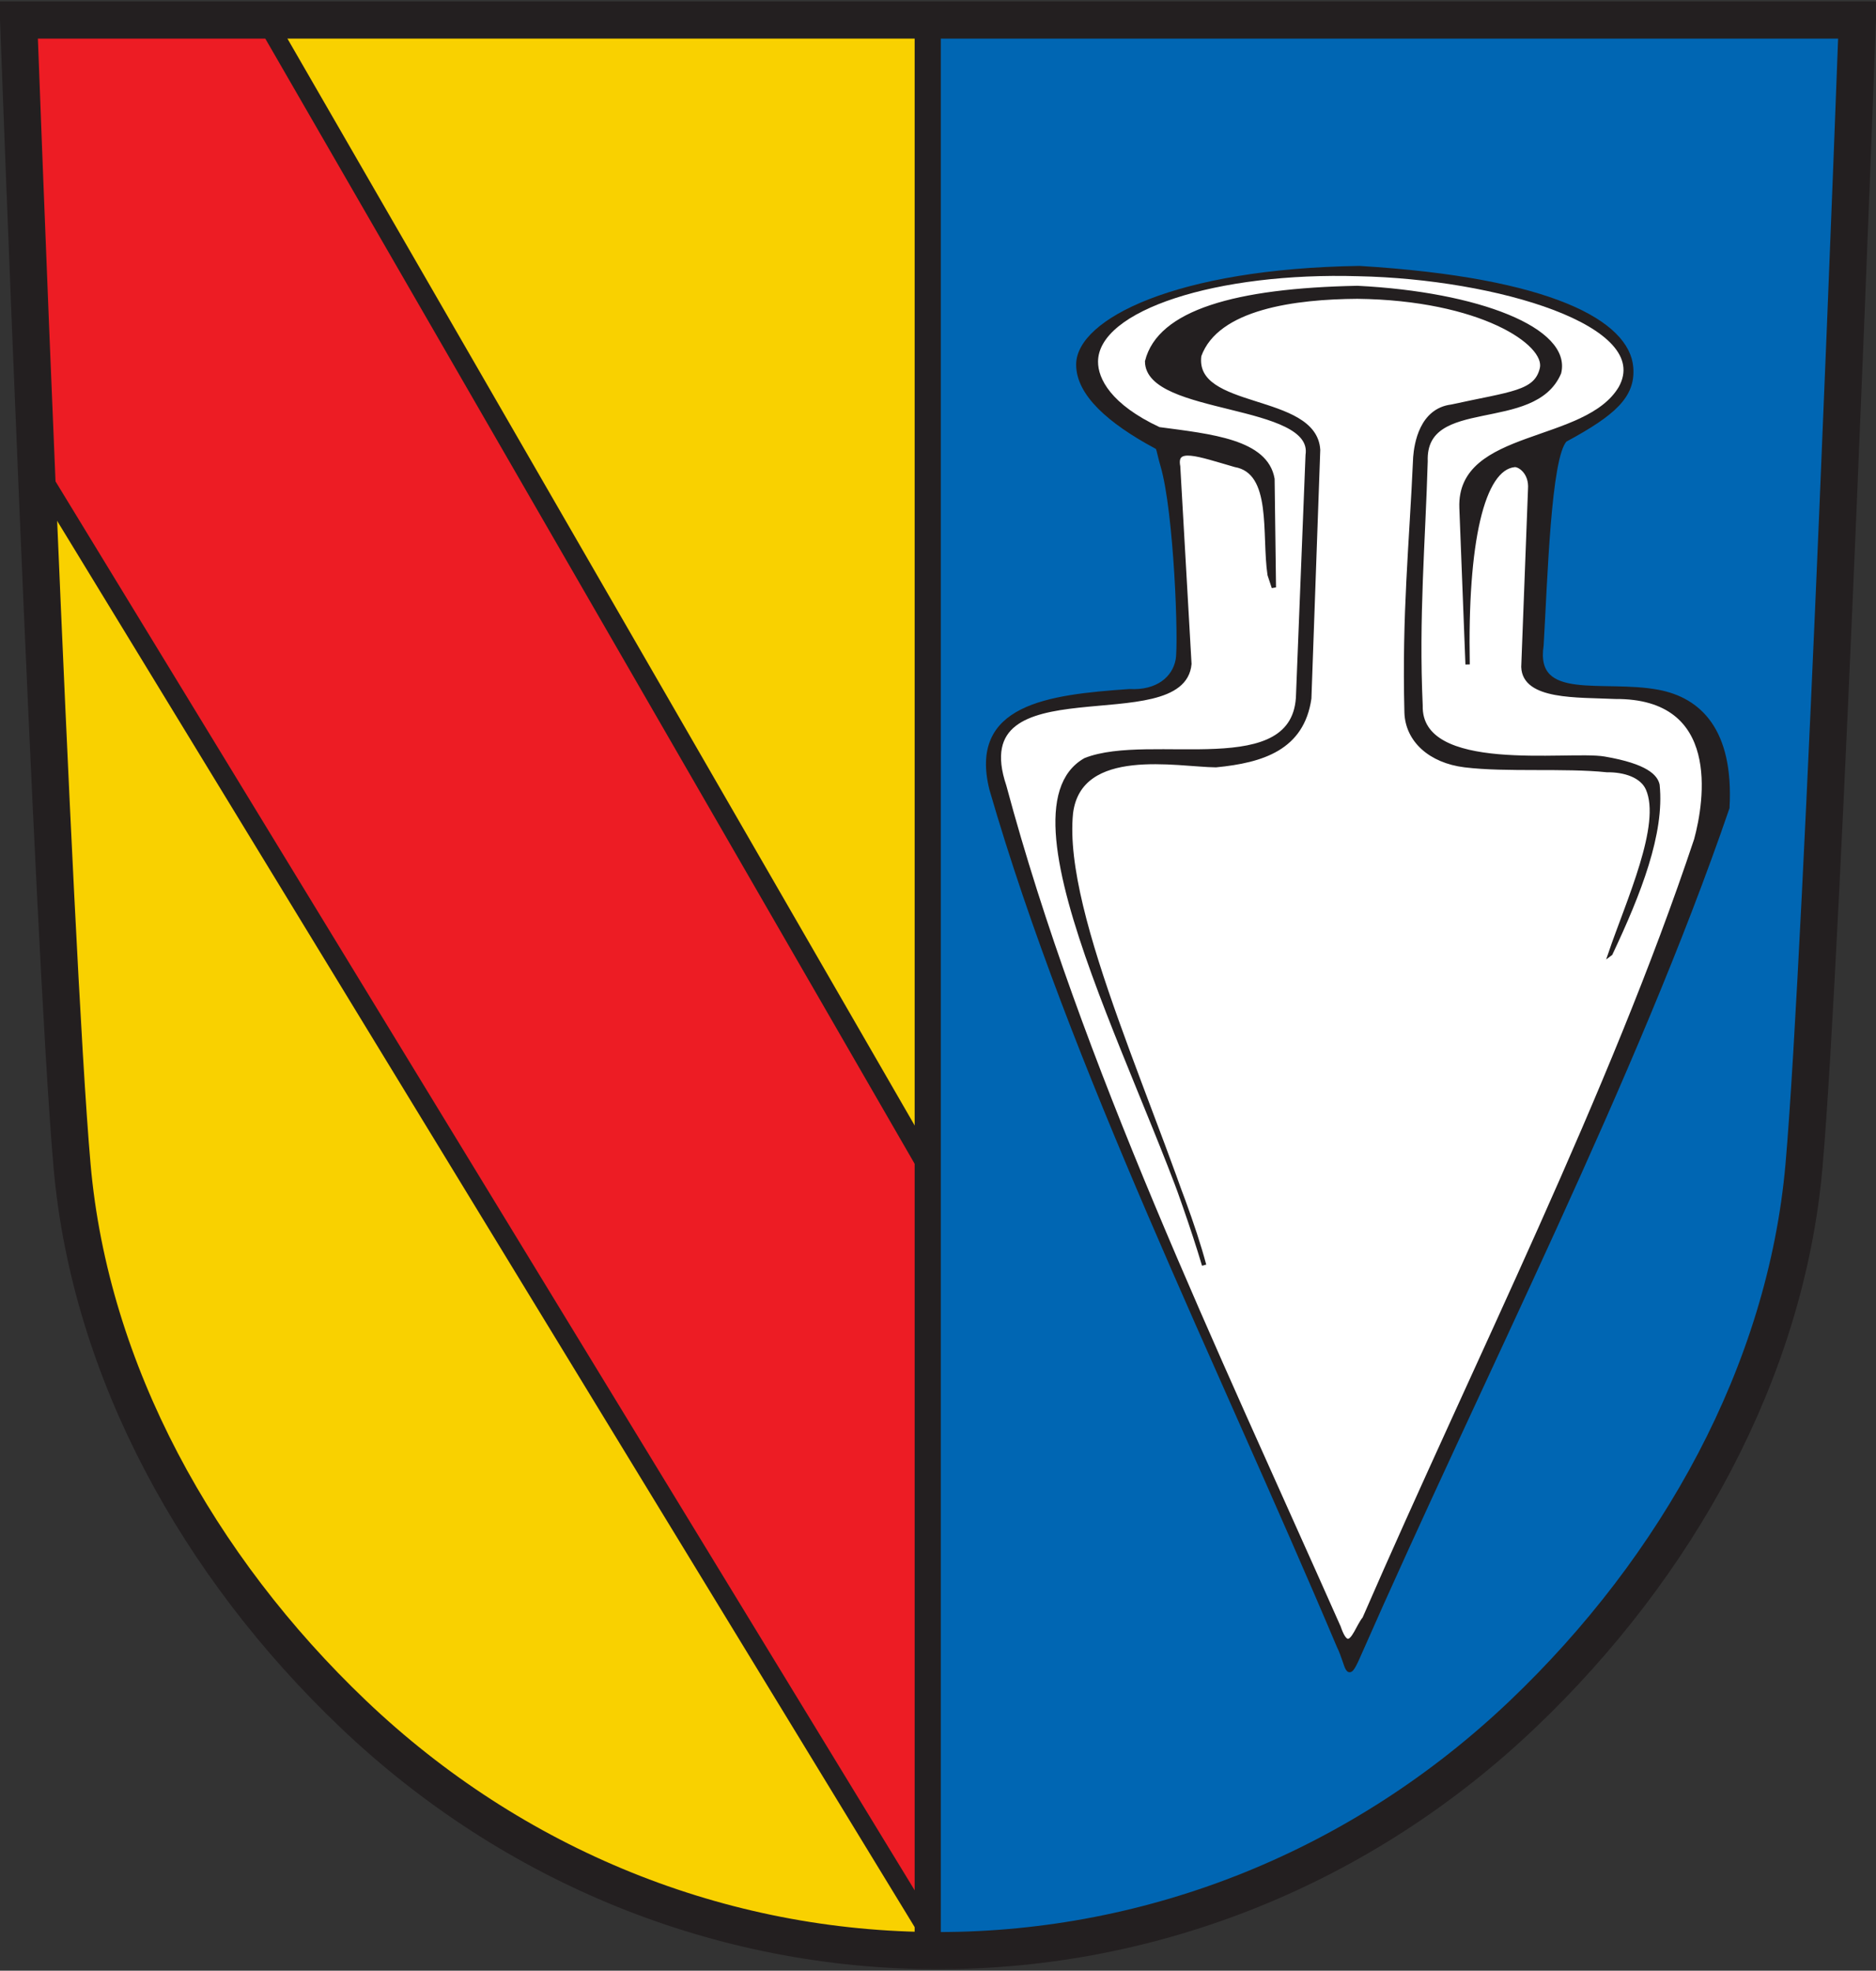 <?xml version="1.0" encoding="UTF-8" standalone="no"?>
<!-- Created with Inkscape (http://www.inkscape.org/) -->

<svg
   xmlns:svg="http://www.w3.org/2000/svg"
   xmlns="http://www.w3.org/2000/svg"
   version="1.1"
   width="430.532"
   height="452.33"
   id="svg2">
  <rect width="100%" height="100%" fill="#333333" stroke="none"/>
  <defs
     id="defs6">
    <clipPath
       id="clipPath2703-1">
      <path
         d="m -0.138,841.445 595.276,0 0,-841.89 -595.276,0 0,841.89 z"
         id="path2705-4" />
    </clipPath>
    <clipPath
       id="clipPath2709-2">
      <path
         d="m 0.03,841.95 595.26,0 0,-841.92 -595.26,0 0,841.92 z"
         id="path2711-3" />
    </clipPath>
    <style
       type="text/css"
       id="style1365-2" />
    <style
       type="text/css"
       id="style1367-2" />
    <style
       type="text/css"
       id="style2054-1" />
    <style
       type="text/css"
       id="style2183-6" />
    <style
       type="text/css"
       id="style2181-8" />
    <style
       type="text/css"
       id="style2978-5" />
    <style
       type="text/css"
       id="style6-7" />
    <clipPath
       id="clipPath223-6">
      <path
         d="m 404.161,505.122 0,-166.41 155.181,0 0,166.41"
         id="path225-1" />
    </clipPath>
    <clipPath
       id="clipPath2703">
      <path
         d="m -0.138,841.445 595.276,0 0,-841.89 -595.276,0 0,841.89 z"
         id="path2705" />
    </clipPath>
    <clipPath
       id="clipPath2709">
      <path
         d="m 0.03,841.95 595.26,0 0,-841.92 -595.26,0 0,841.92 z"
         id="path2711" />
    </clipPath>
    <style
       type="text/css"
       id="style1365" />
    <style
       type="text/css"
       id="style1367" />
    <style
       type="text/css"
       id="style2054" />
    <style
       type="text/css"
       id="style2183" />
    <style
       type="text/css"
       id="style2181" />
    <style
       type="text/css"
       id="style2978" />
    <style
       type="text/css"
       id="style6" />
    <clipPath
       id="clipPath223">
      <path
         d="m 404.161,505.122 0,-166.41 155.181,0 0,166.41"
         id="path225" />
    </clipPath>
    <clipPath
       id="clipPath3495">
      <path
         d="m 0,841.89 595.276,0 L 595.276,0 0,0 0,841.89 z"
         id="path3497" />
    </clipPath>
    <clipPath
       id="clipPath3499">
      <path
         d="m 0.03,841.95 595.26,0 0,-841.92 -595.26,0 0,841.92 z"
         id="path3501" />
    </clipPath>
    <clipPath
       id="clipPath223-8">
      <path
         d="m 404.161,505.122 0,-166.41 155.181,0 0,166.41"
         id="path225-8" />
    </clipPath>
    <clipPath
       id="clipPath3333">
      <path
         d="m 0.03,841.95 595.26,0 0,-841.92 -595.26,0 0,841.92 z"
         id="path3506" />
    </clipPath>
    <clipPath
       id="clipPath3337">
      <path
         d="m 0,841.89 595.276,0 L 595.276,0 0,0 0,841.89 z"
         id="path3339" />
    </clipPath>
    <clipPath
       id="clipPath3654">
      <path
         d="m 404.161,505.122 0,-166.41 155.181,0 0,166.41"
         id="path3656" />
    </clipPath>
    <clipPath
       id="clipPath3515">
      <path
         d="m 0.03,841.95 595.26,0 0,-841.92 -595.26,0 0,841.92 z"
         id="path3517" />
    </clipPath>
    <clipPath
       id="clipPath3519">
      <path
         d="m 0,841.89 595.276,0 L 595.276,0 0,0 0,841.89 z"
         id="path3521" />
    </clipPath>
    <clipPath
       id="clipPath3385">
      <path
         d="m 0,841.89 595.276,0 L 595.276,0 0,0 0,841.89 z"
         id="path3387" />
    </clipPath>
    <clipPath
       id="clipPath3381">
      <path
         d="m 0.03,841.95 595.26,0 0,-841.92 -595.26,0 0,841.92 z"
         id="path3383" />
    </clipPath>
    <clipPath
       id="clipPath3642">
      <path
         d="m 0,841.89 595.276,0 L 595.276,0 0,0 0,841.89 z"
         id="path3644" />
    </clipPath>
    <clipPath
       id="clipPath3638">
      <path
         d="m 0.03,841.95 595.26,0 0,-841.92 -595.26,0 0,841.92 z"
         id="path3640" />
    </clipPath>
    <clipPath
       id="clipPath17">
      <path
         d="m 0,841.89 595.276,0 L 595.276,0 0,0 0,841.89 z"
         id="path19" />
    </clipPath>
    <clipPath
       id="clipPath23">
      <path
         d="m 0.03,841.95 595.26,0 0,-841.92 -595.26,0 0,841.92 z"
         id="path25" />
    </clipPath>
    <clipPath
       id="clipPath2703-1-5">
      <path
         d="m -0.138,841.445 595.276,0 0,-841.89 -595.276,0 0,841.89 z"
         id="path2705-4-4" />
    </clipPath>
    <clipPath
       id="clipPath2709-2-7">
      <path
         d="m 0.03,841.95 595.26,0 0,-841.92 -595.26,0 0,841.92 z"
         id="path2711-3-9" />
    </clipPath>
    <style
       type="text/css"
       id="style1365-2-2" />
    <style
       type="text/css"
       id="style1367-2-9" />
    <style
       type="text/css"
       id="style2054-1-8" />
    <style
       type="text/css"
       id="style2183-6-1" />
    <style
       type="text/css"
       id="style2181-8-6" />
    <style
       type="text/css"
       id="style2978-5-7" />
    <style
       type="text/css"
       id="style6-7-5" />
    <clipPath
       id="clipPath223-6-6">
      <path
         d="m 404.161,505.122 0,-166.41 155.181,0 0,166.41"
         id="path225-1-8" />
    </clipPath>
    <clipPath
       id="clipPath2703-3">
      <path
         d="m -0.138,841.445 595.276,0 0,-841.89 -595.276,0 0,841.89 z"
         id="path2705-2" />
    </clipPath>
    <clipPath
       id="clipPath2709-4">
      <path
         d="m 0.03,841.95 595.26,0 0,-841.92 -595.26,0 0,841.92 z"
         id="path2711-2" />
    </clipPath>
    <style
       type="text/css"
       id="style1365-1" />
    <style
       type="text/css"
       id="style1367-6" />
    <style
       type="text/css"
       id="style2054-7" />
    <style
       type="text/css"
       id="style2183-2" />
    <style
       type="text/css"
       id="style2181-5" />
    <style
       type="text/css"
       id="style2978-1" />
    <style
       type="text/css"
       id="style6-1" />
    <clipPath
       id="clipPath223-1">
      <path
         d="m 404.161,505.122 0,-166.41 155.181,0 0,166.41"
         id="path225-7" />
    </clipPath>
  </defs>
  <g
     transform="matrix(1.93,0,0,1.93,823.948,-229.401)"
     id="g1372">
    <g
       transform="matrix(3.249,0,0,3.195,-708.508,-52.195)"
       id="g2190"
       style="fill-rule:evenodd">
      <g
         transform="translate(-57.864,0)"
         id="Layer_x0020_1" />
    </g>
  </g>
  <path
     d="m 422.17,4.459 c 0,0 -7.877,213.138 -12.258,262.967 -4.163,47.334 -29.044,92.037 -64.543,125.871 -36.731,35.011 -84.39,54.29 -134.196,54.29 l 1.735,-443.129 209.262,0 z"
     id="path3492"
     style="fill:#0066b3;fill-opacity:1;stroke:none" />
  <g
     transform="matrix(-1,0,0,-1,623.282,414.136)"
     id="g2932">
    <path
       d="m 358.158,311.743 c -0.764,0.244 -0.779,-1.369 -1.697,-4.489 -3.103,-10.546 -4.189,-40.69 -3.481,-44.572 0.785,-4.306 4.723,-7.562 11.113,-7.199 18.818,-1.303 36.392,-3.539 31.622,-22.533 -18.559,-64.116 -51.913,-130.843 -79.681,-196.584 -2.227,-4.574 -1.794,-8.442 -4.341,-2.641 -28.638,65.145 -63.466,132.671 -84.831,195.019 -0.986,17.837 6.558,24.816 15.882,26.572 12.693,2.391 28.798,-2.734 26.782,10.683 -0.894,14.922 -1.655,43.23 -5.408,47.17 -11.161,6.041 -15.681,10.079 -15.167,16.609 0.806,10.231 18.247,20.14 62.337,22.824 42.167,-0.631 64.475,-12.219 64.522,-22.115 0.032,-6.715 -7.115,-13.041 -17.652,-18.745 z"
       id="path3963"
       style="fill:#231f20;fill-opacity:1;stroke:#231f20;stroke-width:1px;stroke-linecap:butt;stroke-linejoin:miter;stroke-opacity:1" />
    <path
       d="m 357.313,315.61 c 11.38,5.304 14.493,11.387 14.474,15.524 -0.058,12.345 -27.931,21.067 -60.242,20.099 -31.694,-0.642 -68.35,-11.45 -60.198,-26.153 7.847,-13.294 37.196,-9.771 36.524,-27.506 l -1.397,-35.95 c 0.539,28.074 -3.35,45.068 -10.774,45.789 -1.117,0.109 -3.889,-1.668 -3.586,-5.582 l 1.553,-40.781 c -0.238,-7.123 -12.399,-6.438 -21.036,-6.853 -24.891,0.185 -21.026,-23.989 -18.624,-32.809 19.539,-58.617 50.17,-119.083 76.126,-178.77 1.339,-1.574 2.54,-5.499 3.995,-5.108 0.597,0.16 1.236,1.047 1.945,3.118 28.629,64.503 59.578,129.121 76.74,193.051 9.736,28.969 -40.946,11.044 -42.487,28.062 l 2.586,45.328 c 0.939,4.935 -4.544,2.824 -13.081,0.355 -9.069,-1.6 -6.545,-15.921 -7.929,-25.206 l -0.961,-2.917 0.323,24.899 c 1.496,8.594 14.045,9.821 26.049,11.411 z"
       id="path3965"
       style="fill:#ffffff;fill-opacity:1;stroke:#231f20;stroke-width:1px;stroke-linecap:butt;stroke-linejoin:miter;stroke-opacity:1" />
    <path
       d="m 253.686,195.279 c -4.085,12.002 -12.228,29.571 -8.585,37.83 1.318,2.987 5.278,4.321 9.404,4.267 9.737,1.013 23.068,-0.04 32.612,1.128 7.893,0.966 13.169,5.738 13.362,12.105 0.578,22.837 -1.097,38.151 -2.01,58.603 -0.234,2.948 -1.396,10.745 -8.342,11.585 -13.716,3.023 -19.377,3.102 -20.714,8.727 -1.396,5.868 14.162,16.194 42.358,16.525 14.179,-0.096 32.256,-2.343 36.299,-13.528 1.72,-12.961 -26.519,-8.956 -27.281,-21.644 l 2.029,-57.041 c 1.643,-11.392 10.72,-14.288 21.419,-15.331 8.693,0.068 31.314,4.826 33.285,-11.008 2.393,-23.795 -20.255,-69.055 -30.58,-103.751 9.582,35.959 48.827,103.689 27.242,115.931 -14.959,5.927 -48.533,-5.446 -48.841,15.209 l -2.171,54.801 c -1.898,12.397 36.756,9.579 36.847,21.483 -2.808,11.315 -20.328,16.326 -48.268,16.87 -27.718,-1.397 -48.663,-9.615 -46.264,-19.453 5.74,-13.53 31.184,-4.816 30.64,-20.317 0.534,-18.502 2.073,-35.799 1.149,-56.05 0.419,-16.285 -33.935,-10.815 -42.149,-12.22 -9.791,-1.676 -11.825,-4.203 -12.226,-6.042 -1.145,-11.013 4.213,-24.77 10.783,-38.676 z"
       id="path3967"
       style="fill:#231f20;fill-opacity:1;stroke:#231f20;stroke-width:1px;stroke-linecap:butt;stroke-linejoin:miter;stroke-opacity:1" />
  </g>
  <path
     d="m 3.647,3.6 c 0,0 7.877,213.138 12.258,262.967 4.163,47.334 29.044,92.037 64.543,125.871 36.731,35.011 84.39,54.29 134.196,54.29 l -1.735,-443.129 -209.262,0 z"
     id="path3492-34"
     style="fill:#f9d100;fill-opacity:1;stroke:none" />
  <path
     d="m 60.757,4.24 152.152,263.69 0,175.094 L 9.209,108.924 5.292,5.017 60.757,4.24 z"
     id="path3187"
     style="fill:#ed1c24;fill-opacity:1;stroke:#231f20;stroke-width:4.4;stroke-linecap:butt;stroke-linejoin:miter;stroke-miterlimit:4;stroke-opacity:1;stroke-dasharray:none" />
  <path
     d="m 212.908,3 0,446.33"
     id="path4048"
     style="fill:none;stroke:#231f20;stroke-width:6;stroke-linecap:butt;stroke-linejoin:miter;stroke-miterlimit:4;stroke-opacity:1;stroke-dasharray:none" />
  <path
     d="m 426.267,4.601 c 0,0 -7.877,213.138 -12.258,262.967 -4.163,47.334 -29.044,92.037 -64.543,125.871 -36.731,35.011 -84.39,54.29 -134.196,54.29 -49.806,0 -97.471,-19.279 -134.196,-54.29 C 45.575,359.606 20.694,314.902 16.536,267.568 12.153,217.738 4.265,4.601 4.265,4.601 l 214.448,0 207.554,0 z"
     id="path3492-3"
     style="fill:none;stroke:#231f20;stroke-width:8.53;stroke-linecap:butt;stroke-linejoin:miter;stroke-miterlimit:4;stroke-opacity:1;stroke-dasharray:none" />
</svg>
